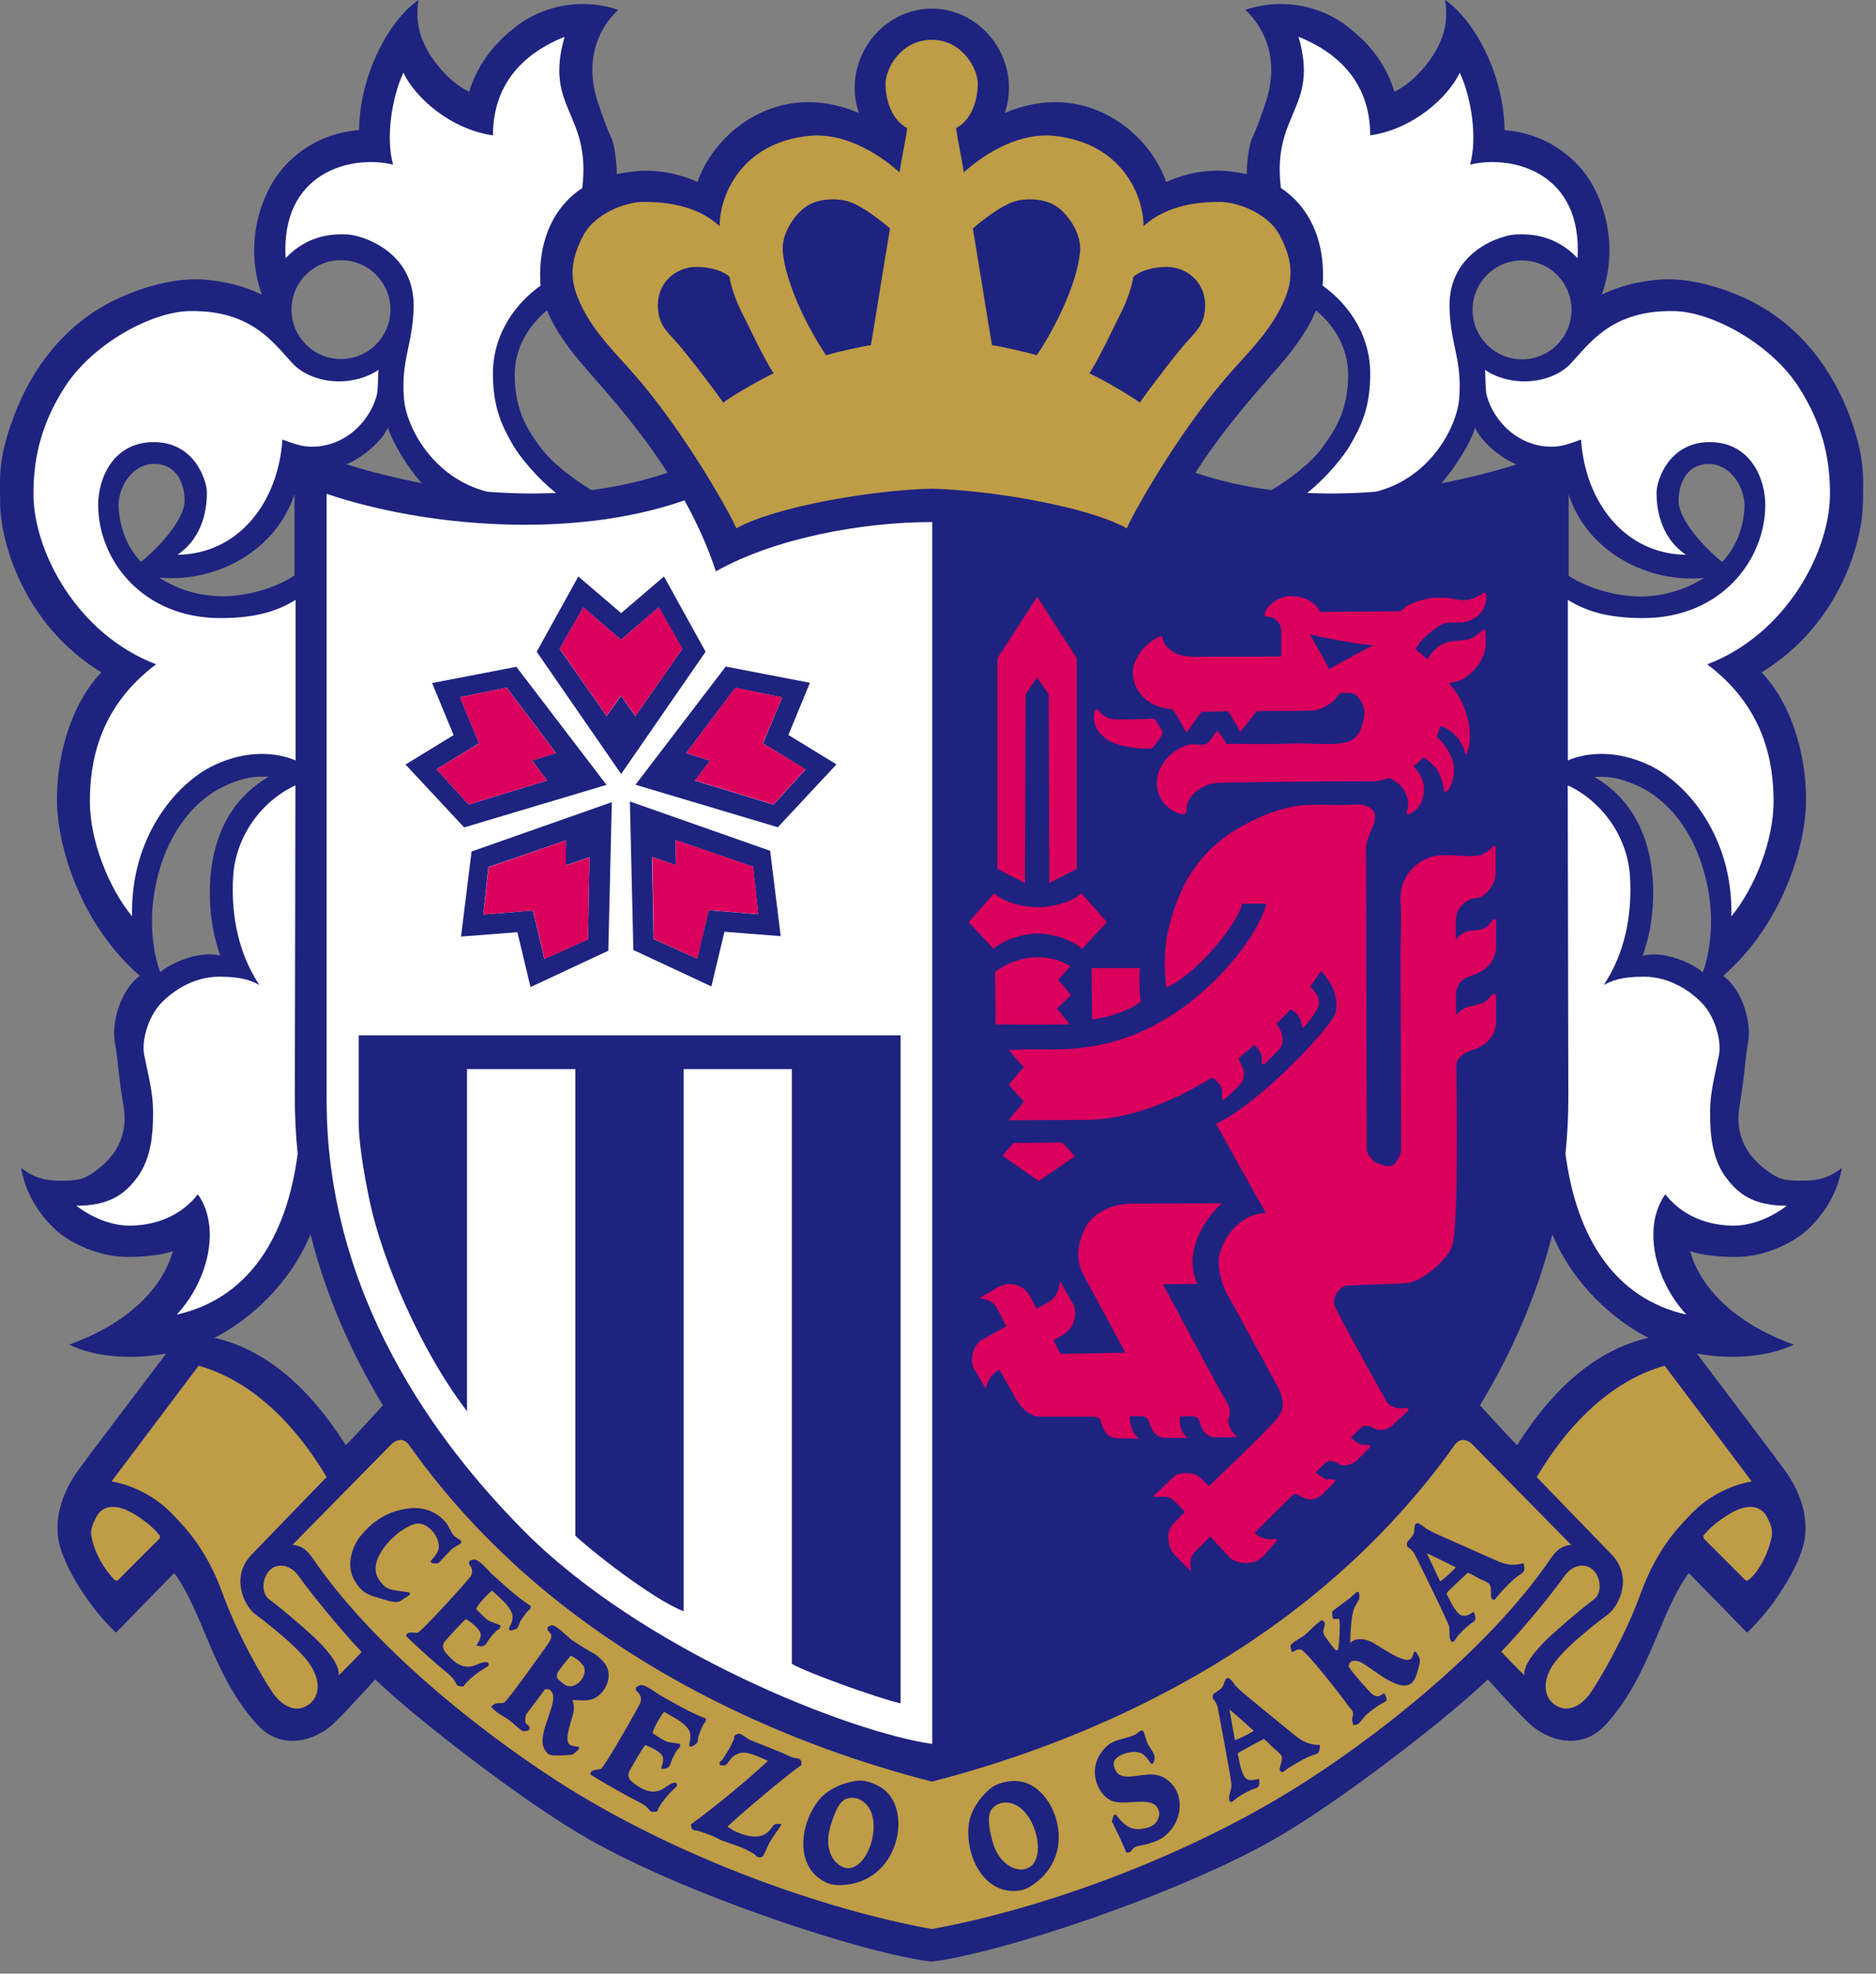 <svg width="135" height="142" viewBox="0 0 135 142" fill="none" xmlns="http://www.w3.org/2000/svg">
<rect x="0" y="0" width="135" height="142" fill="#808080" stroke="none"/>
<g clip-path="url(#clip0_429_307)">
<path d="M134.065 36.17C134.065 34.652 134.249 33.285 133.327 30.551C132.176 27.123 130.006 23.922 126.599 21.98C124.895 21.015 122.312 20.093 120.055 20.093C118.763 20.093 116.832 20.418 115.269 21.199C116.604 17.424 115.247 13.941 113.934 12.314C113.175 11.37 111.352 9.602 108.27 9.363C108.226 5.447 106.175 1.509 103.983 -0.01C104.124 0.695 104.081 1.443 103.983 1.943C103.636 3.798 101.867 5.891 100.348 6.597C99.653 4.384 98.362 2.962 96.843 1.812C95.334 0.662 92.6 -0.292 89.615 0.706C91.091 2.084 92.057 4.394 91.091 7.334C90.798 8.235 90.472 9.146 90.082 10.003C89.897 10.405 89.713 11.598 89.724 12.531C87.825 12.108 86.001 12.173 83.918 13.095C82.67 9.461 78.036 5.685 72.306 8.126C73.554 4.438 70.765 0.619 67.054 0.619C63.343 0.619 60.565 4.438 61.802 8.126C56.072 5.685 51.438 9.461 50.19 13.095C48.107 12.173 46.283 12.119 44.384 12.531C44.384 11.598 44.2 10.405 44.026 10.003C43.636 9.135 43.31 8.235 43.017 7.334C42.051 4.384 43.017 2.084 44.493 0.706C41.498 -0.292 38.774 0.662 37.266 1.812C35.746 2.962 34.455 4.394 33.76 6.597C32.241 5.902 30.461 3.809 30.125 1.943C30.027 1.443 29.984 0.684 30.125 -0.01C27.933 1.509 25.882 5.447 25.838 9.363C22.756 9.591 20.933 11.359 20.174 12.314C18.861 13.941 17.504 17.424 18.839 21.199C17.276 20.418 15.334 20.093 14.053 20.093C11.796 20.093 9.213 21.015 7.51 21.98C4.102 23.911 1.943 27.123 0.781 30.551C-0.174 33.285 0.011 34.652 0.011 36.17C0.011 38.731 1.53 44.828 7.293 48.375C4.894 50.903 3.972 54.961 4.113 58.096C4.243 60.949 5.73 66.428 10.06 70.203C8.584 71.31 8.03 73.707 8.258 74.944C8.475 76.094 8.41 76.224 8.714 78.492C8.812 79.229 9.04 80.032 8.942 80.933C8.779 82.484 7.879 83.515 6.869 84.252C6.045 84.849 5.621 84.947 4.471 84.947C3.321 84.947 2.539 84.806 1.519 84.025C1.932 86.509 3.614 88.288 4.656 88.993C5.806 89.774 7.423 90.371 8.899 90.425C10.233 90.469 11.709 90.284 12.447 90.013C11.568 93.051 8.714 95.405 4.981 96.739C6.696 97.586 9.311 97.868 11.959 97.379C10.147 99.777 6.587 104.464 5.676 105.711C4.156 107.783 3.972 109.682 4.243 110.962C4.612 112.709 6.414 115.66 8.345 117.461L12.534 113.175C14.607 115.942 15.29 120.52 18.481 124.046C20.337 126.107 22.811 125.109 23.961 124.046C24.732 123.33 26.077 121.833 27 120.824C29.799 123.536 37.667 129.655 42.388 132.334C49.485 136.37 62.116 140.536 67.032 141.133C71.948 140.536 84.58 136.37 91.677 132.334C96.398 129.655 104.265 123.536 107.065 120.824C107.988 121.833 109.333 123.341 110.104 124.046C111.254 125.109 113.728 126.107 115.584 124.046C118.774 120.52 119.458 115.942 121.531 113.175L125.72 117.461C127.651 115.66 129.453 112.72 129.822 110.962C130.093 109.682 129.908 107.783 128.389 105.711C127.478 104.464 123.918 99.777 122.106 97.379C124.754 97.868 127.369 97.575 129.084 96.739C125.351 95.405 122.497 93.051 121.618 90.013C122.355 90.284 123.831 90.469 125.166 90.425C126.642 90.382 128.248 89.785 129.409 88.993C130.451 88.288 132.122 86.509 132.545 84.025C131.536 84.806 130.744 84.947 129.594 84.947C128.443 84.947 128.031 84.86 127.195 84.252C126.186 83.515 125.285 82.495 125.123 80.933C125.036 80.032 125.253 79.229 125.351 78.492C125.654 76.224 125.6 76.094 125.806 74.944C126.034 73.697 125.481 71.31 124.005 70.203C128.335 66.428 129.822 60.938 129.952 58.096C130.093 54.961 129.17 50.914 126.772 48.375C132.535 44.828 134.054 38.731 134.054 36.17H134.065ZM24.536 18.715C26.5 18.715 28.096 20.31 28.096 22.273C28.096 24.237 26.5 25.832 24.536 25.832C22.572 25.832 20.977 24.237 20.977 22.273C20.977 20.31 22.572 18.715 24.536 18.715ZM21.194 35.552V41.4C19.675 42.409 17.58 42.897 16.039 42.897C14.498 42.897 12.87 42.484 11.449 41.551C15.301 41.953 19.805 39.794 21.194 35.552ZM8.53 36.507C8.454 35.216 9.409 33.371 11.112 33.371C12.545 33.371 13.283 34.565 13.283 36.04C13.283 37.386 11.351 39.479 10.136 40.423C9.387 39.61 8.649 38.373 8.541 36.507H8.53ZM11.525 69.943C11.112 68.836 10.689 66.645 11.112 64.182C11.861 59.756 14.259 57.445 16.083 56.588C17.059 56.132 18.003 55.796 19.327 55.894C16.983 57.239 15.941 59.333 15.486 61.058C14.976 62.989 14.845 65.94 15.855 68.749C14.249 68.359 12.219 69.346 11.525 69.943ZM24.884 103.976C22.16 99.669 19.002 97.065 15.431 96.251C17.884 95.004 20.825 92.454 22.344 88.809C23.44 93.138 25.22 97.26 27.553 101.101C26.826 101.903 25.567 103.292 24.873 103.986L24.884 103.976ZM24.927 33.404C26.045 32.959 27.445 31.798 27.922 30.757C28.172 31.744 29.452 33.816 30.353 34.76C28.53 34.413 26.718 33.957 24.927 33.404ZM42.561 35.259C41.237 34.456 39.718 33.306 38.883 32.167C38.155 31.169 37.038 29.705 37.038 26.982C37.038 25.029 38.025 23.445 39.36 22.327C39.816 23.445 40.565 24.573 41.465 25.691C42.724 27.253 45.546 30.117 48.041 34.012C46.283 34.608 44.45 35.01 42.561 35.259ZM95.182 32.167C94.347 33.306 92.827 34.467 91.503 35.259C89.615 35.02 87.781 34.608 86.023 34.012C88.53 30.117 91.341 27.242 92.6 25.691C93.5 24.573 94.249 23.445 94.705 22.327C96.029 23.445 97.016 25.018 97.016 26.982C97.016 29.694 95.898 31.169 95.171 32.167H95.182ZM122.616 41.573C121.205 42.506 119.491 42.919 118.026 42.919C116.561 42.919 114.39 42.43 112.882 41.421V35.574C114.26 39.816 118.753 41.975 122.616 41.573ZM109.528 18.736C111.493 18.736 113.088 20.331 113.088 22.295C113.088 24.259 111.493 25.853 109.528 25.853C107.564 25.853 105.969 24.259 105.969 22.295C105.969 20.331 107.564 18.736 109.528 18.736ZM106.143 30.768C106.62 31.82 108.02 32.97 109.138 33.415C107.347 33.968 105.535 34.424 103.712 34.771C104.602 33.827 105.893 31.766 106.143 30.768ZM109.181 103.986C108.487 103.292 107.228 101.903 106.501 101.101C108.834 97.26 110.614 93.138 111.71 88.809C113.229 92.454 116.17 95.004 118.622 96.251C115.052 97.065 111.894 99.669 109.17 103.976L109.181 103.986ZM122.54 69.954C121.845 69.346 119.816 68.359 118.21 68.76C119.219 65.951 119.089 63 118.579 61.069C118.123 59.343 117.081 57.25 114.737 55.904C116.061 55.807 117.005 56.143 117.982 56.599C119.816 57.456 122.204 59.778 122.952 64.193C123.376 66.645 122.952 68.847 122.54 69.954ZM125.535 36.518C125.427 38.395 124.689 39.62 123.94 40.434C122.724 39.49 120.793 37.396 120.793 36.051C120.793 34.576 121.531 33.382 122.952 33.382C124.656 33.382 125.6 35.227 125.535 36.518Z" fill="#1E2380"/>
<path d="M67.032 35.16C71.275 35.258 78.318 36.451 81.085 38.013C81.823 36.353 85.274 30.419 88.779 26.546C90.353 24.81 91.634 23.465 92.469 21.48C93.142 19.863 92.936 18.486 92.057 16.869C91.232 15.35 89.062 14.526 87.77 14.526C86.479 14.526 84.037 14.667 82.29 16.272C82.29 14.103 80.771 10.284 75.844 9.774C73.511 9.535 71.102 10.837 69.355 12.399C69.203 11.347 68.953 10.306 68.801 9.221C70.093 8.526 70.364 6.877 70.364 6.042C70.364 4.892 69.213 2.863 67.043 2.863C64.873 2.863 63.722 4.892 63.722 6.042C63.722 6.866 63.994 8.526 65.285 9.221C65.133 10.306 64.884 11.347 64.732 12.399C62.984 10.837 60.565 9.535 58.231 9.774C53.305 10.273 51.785 14.103 51.785 16.272C50.038 14.656 47.596 14.526 46.305 14.526C45.014 14.526 42.854 15.35 42.019 16.869C41.14 18.475 40.923 19.852 41.606 21.48C42.431 23.465 43.712 24.8 45.296 26.546C48.801 30.419 52.252 36.353 52.99 38.013C55.757 36.451 62.8 35.247 67.043 35.16H67.032Z" fill="#BF9C46"/>
<path d="M64.048 16.437C63.31 15.797 62.062 14.853 61.183 14.538C60.304 14.224 58.861 14.245 57.96 14.896C57.103 15.515 56.213 16.871 56.332 18.129C56.549 20.364 58.036 23.467 59.447 25.561C60.293 25.3 62.094 24.91 62.67 24.834C62.941 23.271 63.863 17.456 64.048 16.448V16.437Z" fill="#1E2380"/>
<path d="M70.006 16.437C70.743 15.797 71.992 14.853 72.871 14.538C73.749 14.224 75.204 14.245 76.094 14.896C76.951 15.515 77.841 16.871 77.721 18.129C77.504 20.364 76.018 23.467 74.607 25.561C73.76 25.3 71.959 24.91 71.384 24.834C71.112 23.271 70.19 17.456 70.006 16.448V16.437Z" fill="#1E2380"/>
<path d="M52.502 19.921C52.567 20.539 52.99 21.721 53.359 22.427C53.728 23.143 55.128 26.137 55.681 26.853C54.509 27.406 52.567 28.556 52.046 28.968C51.123 27.656 49.203 25.16 48.497 24.412C47.781 23.652 47.466 23.219 47.368 22.427C47.119 20.441 48.541 19.259 50.016 19.204C50.689 19.183 51.883 19.346 52.502 19.921Z" fill="#1E2380"/>
<path d="M81.552 19.921C81.487 20.539 81.064 21.721 80.706 22.427C80.337 23.143 78.937 26.137 78.383 26.853C79.555 27.406 81.498 28.556 82.019 28.968C82.941 27.656 84.862 25.16 85.567 24.412C86.284 23.652 86.598 23.219 86.696 22.427C86.945 20.441 85.524 19.259 84.048 19.204C83.375 19.183 82.181 19.346 81.563 19.921H81.552Z" fill="#1E2380"/>
<path d="M26.023 118.85C24.406 117.146 22.301 114.532 21.519 113.425C20.857 112.482 19.935 112.482 19.447 112.937C18.828 113.523 18.796 114.651 19.382 115.074C20.326 115.769 22.442 117.58 23.093 118.275C23.733 118.969 24.428 119.794 24.384 120.531C24.938 119.978 25.567 119.349 26.034 118.839L26.023 118.85Z" fill="#BF9C46"/>
<path d="M23.505 106.265C20.977 102.034 17.797 99.235 14.292 98.258C13.185 99.734 8.031 106.579 8.031 106.579C10.516 107.035 12.024 108.532 12.404 108.934C13.511 110.073 14.921 111.613 16.039 114.694C17.179 117.819 19.023 120.911 19.588 121.735C20.163 122.581 20.836 122.928 21.389 122.928C21.943 122.928 23.082 122.375 22.822 120.943C22.626 119.902 21.812 119.099 21.161 118.459C20.521 117.819 19.002 116.593 18.394 116.159C17.569 115.562 16.549 113.447 18.123 111.83C19.686 110.214 23.516 106.254 23.516 106.254L23.505 106.265Z" fill="#BF9C46"/>
<path d="M8.258 113.685C8.258 113.685 8.399 113.696 8.443 113.729L11.481 110.691C11.481 110.691 11.492 110.55 11.525 110.506C11.102 109.986 10.657 109.595 10.092 109.215C9.626 108.901 8.747 108.304 7.879 108.434C7.369 108.51 7.054 108.857 6.869 109.259C6.707 109.595 6.468 110.029 6.587 110.593C6.837 111.776 7.444 112.828 8.248 113.674L8.258 113.685Z" fill="#BF9C46"/>
<path d="M108.031 118.828C109.67 117.146 111.775 114.532 112.556 113.425C113.218 112.482 114.14 112.482 114.629 112.937C115.247 113.523 115.28 114.651 114.694 115.074C113.75 115.769 111.634 117.58 110.983 118.275C110.342 118.969 109.648 119.794 109.691 120.531C109.138 119.978 108.487 119.327 108.02 118.817L108.031 118.828Z" fill="#BF9C46"/>
<path d="M110.581 106.265C113.11 102.034 116.289 99.235 119.794 98.258C120.901 99.734 126.056 106.579 126.056 106.579C123.571 107.035 122.062 108.532 121.683 108.934C120.576 110.073 119.165 111.613 118.047 114.694C116.908 117.819 115.063 120.911 114.499 121.735C113.924 122.581 113.251 122.928 112.697 122.928C112.144 122.928 111.004 122.375 111.265 120.943C111.449 119.902 112.274 119.099 112.925 118.459C113.565 117.819 115.085 116.593 115.692 116.159C116.517 115.562 117.537 113.447 115.964 111.83C114.401 110.214 110.57 106.254 110.57 106.254L110.581 106.265Z" fill="#BF9C46"/>
<path d="M125.828 113.685C125.828 113.685 125.687 113.696 125.643 113.729L122.605 110.691C122.605 110.691 122.594 110.55 122.562 110.506C122.985 109.986 123.43 109.595 123.994 109.215C124.461 108.901 125.34 108.304 126.208 108.434C126.718 108.51 127.033 108.857 127.217 109.259C127.38 109.595 127.597 110.029 127.488 110.593C127.358 111.353 126.75 112.937 125.828 113.674V113.685Z" fill="#BF9C46"/>
<path d="M67.043 138.789C74.911 137.357 85.058 133.712 93.207 128.646C98.416 125.402 106.935 118.98 111.634 112.069C112.024 111.494 112.459 111.19 113.066 111.147L105.871 103.835C105.502 103.553 105.101 103.466 104.732 103.889C101.498 108.467 97.472 112.568 92.925 116.018C85.589 121.572 76.68 125.706 67.054 128.179C57.428 125.706 48.519 121.572 41.183 116.018C36.625 112.568 32.61 108.467 29.376 103.878C29.007 103.466 28.595 103.553 28.237 103.835L21.042 111.147C21.639 111.19 22.084 111.494 22.474 112.069C27.173 118.98 35.692 125.402 40.901 128.646C49.051 133.712 59.197 137.357 67.065 138.789H67.043Z" fill="#BF9C46"/>
<path d="M27.238 114.965C27.586 115.041 28.269 115.345 28.714 115.237C28.758 115.226 29.485 114.748 29.496 114.727C29.506 114.694 29.474 114.618 29.496 114.586C29.007 114.466 28.302 114.466 27.879 114.26C27.629 114.141 27.434 113.881 27.282 113.664C26.468 112.47 27.824 110.984 28.53 110.398C28.834 110.138 29.539 109.66 30.006 109.617C30.852 109.53 31.699 110.658 31.568 111.418C31.536 111.624 31.362 111.863 31.243 112.015C31.178 112.101 31.091 112.21 31.015 112.286C30.928 112.362 31.113 112.47 31.113 112.47C31.232 112.47 31.503 112.514 31.59 112.427C31.84 112.134 32.209 111.776 32.404 111.559C32.697 111.244 33.131 111.136 33.185 110.995C33.196 110.962 33.164 110.886 33.185 110.854C33.001 110.713 32.719 110.583 32.588 110.398C32.415 110.159 32.339 109.899 32.176 109.66C31.699 108.988 30.755 108.391 29.55 108.51C27.868 108.673 26.783 109.498 26.001 110.442C25.35 111.201 24.84 112.655 25.546 113.761C25.795 114.152 26.099 114.705 27.249 114.955L27.238 114.965Z" fill="#1E2380"/>
<path d="M48.508 123.569C48.953 123.807 49.604 124.274 49.669 124.729C49.724 125.077 49.615 125.315 49.583 125.608C49.626 125.608 49.669 125.673 49.767 125.652C49.821 125.641 50.103 125.478 50.136 125.424C50.245 125.261 50.212 125.087 50.277 124.87C50.342 124.675 50.494 124.306 50.603 124.089C50.635 124.013 50.765 123.894 50.787 123.818C50.798 123.764 50.765 123.688 50.787 123.634C49.572 123.178 48.595 122.57 47.521 121.974C47.228 121.811 46.49 121.193 46.088 121.236C46.023 121.236 45.784 121.366 45.763 121.42C45.741 121.475 45.784 121.562 45.763 121.605C45.98 121.811 46.229 122.061 46.088 122.484C45.947 122.831 43.462 127.203 43.234 127.268C42.995 127.333 42.583 127.322 42.496 127.539C42.475 127.583 42.529 127.637 42.496 127.68C43.408 128.234 44.363 128.787 45.307 129.297C45.698 129.503 46.099 129.687 46.457 129.937C46.533 129.991 46.815 130.327 46.87 130.349C46.935 130.371 47.293 130.36 47.304 130.295C47.38 129.969 47.977 129.221 48.324 128.874L48.704 128.505C48.736 128.385 48.714 128.309 48.66 128.277C48.356 128.179 48.042 128.516 47.651 128.733C46.87 129.156 46.077 128.657 45.578 128.277C45.34 128.093 45.079 127.81 45.307 127.398C45.633 126.801 46.229 125.814 46.414 125.554C46.815 125.673 47.618 126.053 47.705 126.433C47.77 126.747 47.629 127.008 47.564 127.257C47.792 127.246 48.009 127.279 48.161 127.073C48.28 126.91 48.302 126.693 48.389 126.519C48.486 126.335 48.595 126.107 48.714 125.923C48.769 125.836 48.921 125.749 48.942 125.652C48.953 125.597 48.921 125.521 48.942 125.467C48.714 125.402 48.335 125.402 48.063 125.326C47.727 125.228 47.239 124.87 46.956 124.686C47.13 124.122 47.477 123.579 47.781 123.156C47.944 123.232 48.335 123.482 48.508 123.569Z" fill="#1E2380"/>
<path d="M36.007 114.998C36.398 115.324 36.918 115.931 36.886 116.387C36.864 116.734 36.712 116.94 36.604 117.222C36.647 117.222 36.68 117.298 36.777 117.309C36.832 117.309 37.135 117.211 37.19 117.168C37.342 117.027 37.331 116.853 37.439 116.658C37.537 116.484 37.776 116.159 37.928 115.964C37.982 115.899 38.123 115.812 38.166 115.736C38.188 115.693 38.177 115.606 38.21 115.552C37.114 114.846 36.3 114.044 35.377 113.23C35.128 113.002 34.542 112.243 34.14 112.199C34.075 112.199 33.815 112.264 33.782 112.308C33.75 112.351 33.782 112.449 33.739 112.492C33.912 112.742 34.097 113.035 33.869 113.414C33.663 113.718 30.288 117.45 30.038 117.472C29.789 117.483 29.387 117.385 29.257 117.58C29.224 117.624 29.257 117.678 29.224 117.71C29.995 118.448 30.809 119.197 31.623 119.891C31.959 120.184 32.317 120.444 32.61 120.77C32.675 120.846 32.871 121.236 32.925 121.269C32.99 121.301 33.337 121.377 33.37 121.312C33.522 121.019 34.249 120.412 34.672 120.151L35.128 119.869C35.182 119.761 35.182 119.674 35.128 119.631C34.856 119.468 34.477 119.728 34.043 119.858C33.185 120.108 32.523 119.435 32.122 118.958C31.927 118.73 31.731 118.394 32.046 118.047C32.491 117.537 33.294 116.691 33.522 116.485C33.88 116.68 34.596 117.233 34.596 117.613C34.596 117.938 34.401 118.155 34.281 118.394C34.509 118.426 34.715 118.513 34.911 118.34C35.063 118.209 35.128 118.003 35.258 117.851C35.388 117.689 35.551 117.493 35.703 117.342C35.768 117.276 35.942 117.211 35.985 117.125C36.007 117.07 35.985 116.994 36.029 116.94C35.812 116.832 35.453 116.745 35.204 116.615C34.9 116.452 34.498 115.996 34.26 115.747C34.542 115.237 35.008 114.781 35.399 114.434C35.54 114.543 35.866 114.868 36.018 114.998H36.007Z" fill="#1E2380"/>
<path d="M54.868 133.573C55.009 133.443 55.258 132.759 55.378 132.564C55.508 132.325 55.703 132.065 55.844 131.848C55.866 131.815 56.235 131.284 56.235 131.284C56.257 131.219 55.898 131.186 55.747 131.262C55.529 131.403 55.573 131.555 55.182 131.87C54.401 132.499 52.903 131.848 52.35 131.414C52.968 130.817 56.246 127.986 57.667 126.988C57.7 126.901 57.646 126.803 57.667 126.717C57.602 126.673 57.624 126.619 57.581 126.575C57.418 126.467 57.233 126.51 57.027 126.434C56.799 126.359 56.528 126.217 56.289 126.109C55.529 125.794 54.77 125.512 53.989 125.187C53.793 125.1 53.337 124.72 53.164 124.731C53.066 124.731 52.882 124.851 52.838 124.916C52.816 124.948 52.838 125.024 52.838 125.057C52.816 125.122 52.621 125.556 52.567 125.653C52.393 125.968 52.176 126.304 51.97 126.619C51.938 126.662 51.797 126.749 51.786 126.803C51.764 126.858 51.807 126.933 51.786 126.988C51.905 126.988 52.024 127.053 52.198 126.988C52.361 126.923 52.415 126.749 52.523 126.619C52.751 126.337 53.131 126.022 53.717 126.109C54.151 126.174 54.867 126.5 55.258 126.684C53.717 128.138 51.46 129.982 49.713 131.262C49.767 131.425 49.724 131.544 49.854 131.631C49.984 131.718 50.104 131.674 50.266 131.729C50.57 131.815 50.852 131.935 51.189 132.054C51.428 132.141 51.731 132.325 51.97 132.423C52.502 132.618 52.968 132.759 53.489 132.976C53.739 133.085 54.021 133.247 54.271 133.389C54.325 133.421 54.412 133.53 54.455 133.573C54.509 133.616 54.77 133.671 54.868 133.573Z" fill="#1E2380"/>
<path d="M81.91 132.81C82.323 132.756 82.93 132.582 83.289 132.42C84.265 131.986 85.177 130.706 84.808 129.241C84.623 128.536 84.048 127.907 83.332 127.722C82.269 127.451 80.76 128.286 80.293 127.397C80.228 127.266 80.109 127.028 80.152 126.8C80.239 126.312 81.346 125.878 82.041 126.106C82.399 126.225 82.627 126.594 82.822 126.887C82.822 126.887 82.941 126.887 82.963 126.887C83.115 126.561 83.147 126.388 82.963 126.062C82.844 125.845 82.648 125.607 82.551 125.368C82.496 125.238 82.323 124.587 82.279 124.543C82.247 124.511 82.127 124.533 82.095 124.5C81.921 124.619 81.737 124.793 81.541 124.869C80.966 125.086 80.413 125.129 79.924 125.422C79.501 125.672 79.046 126.279 78.894 126.778C78.687 127.418 78.796 128.102 79.056 128.601C79.263 129.013 79.588 129.404 80.022 129.566C81.075 129.968 83.017 129.1 83.386 130.261C83.473 130.543 83.386 130.76 83.289 130.955C83.115 131.28 82.898 131.4 82.507 131.508C81.314 131.845 80.803 131.183 80.293 130.543C80.293 130.543 80.163 130.575 80.152 130.586C80.141 130.586 80.001 131.042 80.011 131.096L80.098 131.183C80.218 131.519 80.402 131.812 80.554 132.148C80.717 132.506 80.89 132.919 81.064 133.298C81.162 133.255 81.205 133.298 81.292 133.255C81.433 133.201 81.531 132.864 81.889 132.821L81.91 132.81Z" fill="#1E2380"/>
<path d="M97.624 117.96C98.004 117.873 98.384 117.993 98.633 118.101C99.143 118.307 100.977 119.75 101.531 119.349C101.65 119.262 101.704 118.991 101.759 118.839C101.78 118.85 101.878 118.839 101.9 118.839C101.965 118.991 102.16 119.218 102.171 119.392C102.203 119.685 101.976 120.347 101.9 120.585C101.227 122.516 98.579 119.761 97.754 119.522C97.515 119.457 97.201 119.468 97.114 119.663C97.081 119.739 97.016 119.869 97.07 119.934C97.407 120.444 98.557 121.746 98.752 121.887C98.948 122.039 99.154 122.083 99.273 122.017C99.393 121.952 99.621 121.779 99.653 121.866C99.697 122.028 99.903 122.31 99.697 122.419C99.187 122.668 98.405 123.243 98.177 123.525C98.036 123.688 97.895 123.916 97.722 124.035C97.613 124.111 97.548 124.068 97.396 124.122C97.364 124.003 97.298 123.829 97.298 123.71C97.298 123.525 97.418 123.374 97.342 123.157C97.298 123.016 97.147 122.896 97.07 122.788C96.43 121.866 94.173 119.034 93.706 118.73C93.457 118.546 93.175 118.795 92.969 118.871L92.925 118.73C92.925 118.73 92.849 118.47 92.882 118.361C92.892 118.318 92.979 118.253 93.023 118.22C93.283 117.993 93.62 117.841 93.902 117.624C94.162 117.418 94.39 117.146 94.64 116.929C94.792 116.799 94.954 116.68 95.095 116.56C95.095 116.582 95.258 116.626 95.28 116.647C95.432 116.94 95.182 117.168 95.237 117.472C95.258 117.645 95.584 118.058 95.692 118.209C95.725 118.253 96.105 118.709 96.105 118.719C96.159 118.741 96.235 118.698 96.289 118.719C96.398 118.166 96.43 116.929 96.398 116.571C96.376 116.376 96.115 116.528 95.92 116.463C95.92 116.365 95.823 116.127 95.877 115.953C95.898 115.866 96.962 115.128 97.125 114.987C97.298 114.836 97.461 114.684 97.635 114.532C97.635 114.532 97.765 114.532 97.776 114.532C97.798 114.673 97.852 114.814 97.819 114.987C97.787 115.172 97.472 115.562 97.407 115.812C97.233 116.463 97.168 117.428 97.168 118.22C97.201 118.134 97.483 117.971 97.646 117.927L97.624 117.96Z" fill="#1E2380"/>
<path d="M104.895 117.732C104.775 117.873 104.699 118.025 104.569 118.144C104.439 118.036 104.504 118.22 104.385 118.003C104.233 117.743 104.374 117.211 104.244 116.897C104.016 116.322 102.095 112.373 101.791 111.798C101.672 111.57 101.433 111.375 101.303 111.31C101.238 111.277 101.216 110.941 101.292 110.908C101.324 110.897 101.661 110.485 101.704 110.398C101.813 110.16 101.748 109.921 101.845 109.661C101.845 109.65 101.976 109.585 101.986 109.574C102.334 109.682 102.453 109.877 102.724 110.029C102.985 110.181 103.299 110.333 103.549 110.442C104.906 111.049 106.262 111.635 107.608 112.243C108.28 112.546 108.791 112.687 109.637 112.47C109.745 112.959 109.735 113.078 109.366 113.295C108.953 113.523 107.89 114.629 107.564 115.096C107.521 115.052 107.423 115.085 107.38 115.052C107.195 114.89 107.391 114.25 107.195 113.989C107.076 113.826 106.664 113.675 106.457 113.577C106.273 113.479 105.915 113.251 105.633 113.143C105.405 113.349 104.341 114.358 104.2 114.499C104.059 114.64 104.113 114.705 104.2 114.868C104.298 115.031 104.591 115.725 104.938 116.061C105.307 116.43 105.719 116.191 106.045 115.964C106.164 116.235 106.284 116.528 106.002 116.701C105.687 116.886 105.166 117.385 104.895 117.71V117.732ZM102.67 111.743L103.636 113.772C103.994 113.544 104.591 112.969 104.764 112.763C104.764 112.763 102.941 111.852 102.67 111.754V111.743Z" fill="#1E2380"/>
<path d="M71.254 128.689C71.623 128.363 72.252 128.168 72.892 128.136C75.041 128.016 76.636 130.815 76.072 133.159C75.844 134.092 75.302 134.851 74.64 135.372C74.314 135.621 73.88 135.947 73.392 136.012C70.896 136.391 69.485 133.679 69.702 131.358C69.8 130.37 70.418 129.405 71.243 128.689H71.254ZM73.815 134.45C75.638 133.972 74.379 129.307 72.111 129.709C71.97 129.73 71.775 129.817 71.677 129.882C71.547 129.969 71.406 130.088 71.33 130.218C71.091 130.587 71.156 131.195 71.232 131.651C71.427 132.725 71.721 133.549 72.426 134.102C72.632 134.265 73.186 134.623 73.804 134.46L73.815 134.45Z" fill="#1E2380"/>
<path d="M61.585 128.126C62.073 128.04 62.713 128.213 63.267 128.517C65.155 129.548 65.047 132.77 63.332 134.462C62.648 135.135 61.791 135.504 60.955 135.59C60.554 135.634 60 135.677 59.556 135.482C57.233 134.495 57.461 131.446 58.861 129.591C59.458 128.799 60.5 128.3 61.574 128.126H61.585ZM60.738 134.364C62.54 134.918 63.918 130.285 61.78 129.428C61.65 129.374 61.433 129.341 61.313 129.341C61.162 129.341 60.977 129.385 60.847 129.439C60.456 129.623 60.185 130.177 60.022 130.611C59.632 131.631 59.436 132.477 59.751 133.323C59.838 133.572 60.131 134.158 60.738 134.354V134.364Z" fill="#1E2380"/>
<path d="M89.018 129.352C88.866 129.461 88.758 129.58 88.595 129.667C88.497 129.526 88.519 129.721 88.454 129.483C88.378 129.19 88.649 128.712 88.617 128.376C88.552 127.758 87.749 123.44 87.618 122.811C87.564 122.561 87.38 122.312 87.282 122.214C87.228 122.171 87.282 121.834 87.38 121.823C87.412 121.823 87.846 121.52 87.911 121.444C88.074 121.248 88.085 120.999 88.237 120.771C88.237 120.76 88.389 120.728 88.4 120.717C88.704 120.912 88.769 121.14 88.986 121.357C89.192 121.574 89.463 121.802 89.669 121.975C90.809 122.919 91.959 123.852 93.099 124.785C93.674 125.252 94.119 125.534 94.987 125.545C94.965 126.044 94.922 126.163 94.499 126.271C94.043 126.38 92.719 127.161 92.285 127.519C92.252 127.465 92.144 127.465 92.122 127.421C91.981 127.215 92.35 126.651 92.231 126.347C92.154 126.163 91.796 125.903 91.634 125.751C91.471 125.61 91.2 125.295 90.95 125.111C90.668 125.252 89.376 125.946 89.214 126.044C89.04 126.141 89.073 126.217 89.116 126.402C89.159 126.586 89.268 127.324 89.507 127.758C89.767 128.213 90.234 128.083 90.592 127.964C90.635 128.268 90.679 128.571 90.353 128.658C90.006 128.756 89.366 129.092 89.018 129.342V129.352ZM88.476 122.984L88.866 125.197C89.268 125.067 90.006 124.677 90.223 124.525C90.223 124.525 88.715 123.158 88.476 122.984Z" fill="#1E2380"/>
<path d="M37.938 123.233C37.819 123.396 37.819 123.526 37.797 123.689C37.743 124.101 38.036 124.036 38.101 124.264C38.112 124.318 38.08 124.394 38.101 124.448C37.928 124.524 37.754 124.611 37.58 124.524C37.548 124.514 37.428 124.416 37.407 124.394C37.19 124.232 37.005 124.047 36.81 123.884C36.332 123.494 35.714 123.266 35.334 122.778C35.432 122.713 35.584 122.572 35.703 122.55C35.909 122.507 36.094 122.561 36.256 122.507C36.528 122.387 39.273 118.503 39.436 118.265C39.599 118.037 39.707 117.831 39.664 117.625C39.631 117.494 39.458 117.353 39.393 117.256C39.414 117.223 39.393 117.104 39.393 117.071C39.469 117.039 39.62 116.941 39.718 116.93C40.044 116.919 40.879 117.798 41.151 117.993C41.476 118.221 42.507 118.851 42.767 118.981C43.017 119.122 43.343 119.469 43.462 119.599C44.233 120.532 43.56 121.866 42.681 122.224C42.236 122.409 41.672 122.311 41.205 122.311C41.259 122.561 41.324 122.745 41.292 123.049C41.248 123.537 40.554 125.089 40.966 125.49C41.096 125.62 41.444 125.653 41.661 125.674C41.661 125.696 41.65 125.848 41.661 125.859C41.574 125.924 41.27 126.206 41.205 126.228C40.977 126.293 39.903 126.325 39.642 126.271C39.425 126.228 39.284 126.032 39.186 125.859C38.514 124.709 40.489 122.17 39.555 121.574C39.404 121.476 39.382 121.552 39.23 121.53C39.067 121.747 38.08 123.049 37.96 123.212L37.938 123.233ZM41.075 119.111C40.825 119.426 40.575 119.697 40.337 120.033C40.282 120.109 40.098 120.348 40.087 120.445C40.022 120.782 40.206 120.847 40.348 120.977C40.51 121.118 40.717 121.313 40.999 121.324C41.552 121.335 42.171 120.695 42.062 120.033C42.03 119.87 41.878 119.718 41.791 119.621C41.552 119.35 41.292 119.252 41.075 119.111Z" fill="#1E2380"/>
<path d="M28.291 11.857C27.738 9.926 28.204 6.975 29.029 5.228C29.854 6.975 32.349 9.285 35.475 9.741C35.475 5.868 37.873 3.753 40.63 2.646C39.132 7.843 42.561 8.114 41.899 13.527C39.978 14.786 38.72 17.118 38.882 20.329C38.882 20.405 38.893 20.471 38.904 20.547C37.244 21.718 35.529 23.855 35.475 26.73C35.431 29.442 36.256 30.842 36.853 31.916C37.396 32.892 38.73 34.465 40.011 35.464C38.383 35.54 36.734 35.507 35.062 35.377C31.123 34.379 29.235 30.69 29.072 28.705C28.834 25.862 29.712 24.832 29.767 22.076C29.832 18.073 26.034 16.923 25.024 16.869C24.102 16.825 22.214 16.825 20.553 18.572C20.184 12.399 25.252 11.108 28.291 11.846V11.857Z" fill="white"/>
<path d="M11.254 47.778C7.065 50.913 6.468 54.916 6.468 57.683C6.468 60.449 7.803 63.856 9.506 65.928C9.365 60.221 12.697 56.337 15.399 55.057C17.808 53.918 19.935 54.135 21.27 54.71V43.156C20.109 43.883 18.578 44.469 15.866 44.469C10.244 44.469 7.065 40.281 7.065 36.321C7.065 34.434 8.128 31.808 11.069 31.808C14.01 31.808 14.889 34.575 14.889 35.443C14.889 36.31 14.748 38.578 12.773 39.912C17.059 39.869 20 36.278 20.326 31.624C20.901 31.83 21.541 32.101 22.257 32.134C24.721 32.231 26.566 30.398 27.097 28.499C27.227 28.044 27.184 27.078 27.238 26.612C25.307 27.903 22.453 27.621 21.064 26.156C19.685 24.681 18.112 22.305 13.652 22.381C10.884 22.424 6.696 24.735 4.71 27.773C2.724 30.81 2.409 33.479 2.409 35.551C2.409 39.652 5.545 45.641 11.254 47.799V47.778Z" fill="white"/>
<path d="M9.865 84.719C8.986 85.912 7.879 86.747 5.491 86.747C7.01 87.897 8.443 88.18 9.311 88.18C10.559 88.18 12.719 87.854 14.238 85.923C15.898 88.266 15.019 92.096 12.719 94.58C17.873 93.419 20.63 89.047 21.422 83.005C21.281 81.659 21.216 80.303 21.216 78.936L21.259 56.501C18.785 57.651 16.94 60.211 16.777 63.086C16.604 66.026 17.233 68.706 18.665 70.865C18.069 70.539 17.374 70.268 15.768 70.268C13.836 70.268 12.263 71.418 11.482 72.297C10.7 73.176 10.168 74.835 10.375 75.888C10.7 77.548 11.015 78.557 11.015 80.032C11.015 81.507 10.917 83.297 9.865 84.73V84.719Z" fill="white"/>
<path d="M105.785 11.857C106.338 9.926 105.871 6.975 105.047 5.228C104.222 6.975 101.726 9.285 98.601 9.741C98.601 5.868 96.202 3.753 93.446 2.646C94.944 7.843 91.514 8.114 92.176 13.527C94.097 14.786 95.356 17.118 95.193 20.329C95.193 20.405 95.182 20.471 95.171 20.547C96.832 21.718 98.546 23.855 98.601 26.73C98.644 29.442 97.819 30.842 97.222 31.916C96.68 32.892 95.345 34.465 94.064 35.464C95.692 35.54 97.342 35.507 99.013 35.377C102.952 34.379 104.84 30.69 105.003 28.705C105.242 25.862 104.363 24.832 104.309 22.076C104.244 18.073 108.042 16.923 109.051 16.869C109.973 16.825 111.862 16.825 113.522 18.572C113.891 12.399 108.823 11.108 105.785 11.846V11.857Z" fill="white"/>
<path d="M124.211 84.719C125.09 85.912 126.197 86.747 128.584 86.747C127.065 87.897 125.633 88.18 124.765 88.18C123.517 88.18 121.357 87.854 119.838 85.923C118.177 88.266 119.056 92.096 121.357 94.58C116.202 93.419 113.446 89.047 112.654 83.005C112.795 81.659 112.86 80.303 112.86 78.936L112.817 56.501C115.291 57.651 117.136 60.211 117.298 63.086C117.472 66.026 116.843 68.706 115.41 70.865C116.007 70.539 116.702 70.268 118.308 70.268C120.239 70.268 121.813 71.418 122.594 72.297C123.376 73.176 123.907 74.835 123.701 75.888C123.376 77.548 123.061 78.557 123.061 80.032C123.061 81.507 123.158 83.297 124.211 84.73V84.719Z" fill="white"/>
<path d="M122.833 47.778C127.022 50.913 127.629 54.916 127.629 57.683C127.629 60.449 126.295 63.856 124.591 65.928C124.732 60.221 121.4 56.337 118.698 55.057C116.289 53.918 114.162 54.135 112.827 54.71V43.156C113.989 43.883 115.519 44.469 118.232 44.469C123.853 44.469 127.033 40.281 127.033 36.321C127.033 34.434 125.969 31.808 123.028 31.808C120.087 31.808 119.208 34.575 119.208 35.443C119.208 36.31 119.349 38.578 121.324 39.912C117.038 39.869 114.097 36.278 113.772 31.624C113.196 31.83 112.556 32.101 111.84 32.134C109.377 32.231 107.532 30.398 107 28.499C106.87 28.044 106.913 27.078 106.859 26.612C108.791 27.903 111.655 27.621 113.034 26.156C114.412 24.681 115.985 22.305 120.445 22.381C123.213 22.424 127.402 24.735 129.387 27.773C131.373 30.81 131.688 33.479 131.688 35.551C131.688 39.652 128.552 45.641 122.844 47.799L122.833 47.778Z" fill="white"/>
<path d="M51.514 41.108C55.757 38.71 62.062 37.56 67.032 37.56C67.054 37.56 67.065 37.56 67.086 37.56V125.468C61.161 124.622 46.197 118.763 37.602 110.041C32.783 105.148 23.505 94.321 23.505 79.187V35.531C30.581 37.918 41.194 38.829 49.257 35.998C50.125 37.571 50.917 39.274 51.514 41.097V41.108Z" fill="white"/>
<path d="M25.806 74.487H64.808V122.547C63.158 122.179 58.079 120.345 56.983 119.705V76.917H49.192V115.919C46.978 115.094 42.225 111.308 41.4 110.484V76.917H33.608V101.533C30.157 97.02 27.509 90.565 26.641 86.595C26.11 84.132 25.817 81.94 25.817 80.931V74.487H25.806Z" fill="#1E2380"/>
<path d="M88.41 102.139C88.41 101.922 88.682 101.521 88.248 100.827C87.814 100.132 83.69 92.397 83.69 92.397L86.175 92.375C85.296 90.553 86.131 88.253 87.922 86.571L81.606 86.593C79.62 86.593 78.633 87.515 78.264 88.068C77.895 88.622 77.157 90.238 77.938 91.659C78.72 93.091 80.977 97.322 80.977 97.322L76.321 97.409L75.8 96.433C76.061 96.292 76.289 96.162 76.43 96.075C77.439 95.5 77.515 94.35 77.211 93.797L76.267 92.158C76.289 92.777 75.92 93.493 75.345 93.742C75.345 93.742 75.052 93.916 74.596 94.165L74.183 93.395C73.88 92.701 73.304 92.43 72.729 92.386C72.48 92.365 72.089 92.473 71.85 92.592C71.622 92.712 70.494 93.395 70.494 93.395C71.091 93.482 71.481 93.666 71.742 94.111C71.839 94.274 72.111 94.816 72.415 95.413C71.644 95.847 70.96 96.238 70.711 96.368C70.016 96.737 69.767 97.843 70.071 98.44L70.95 99.937C71.069 99.156 71.481 98.787 71.915 98.559C71.915 98.559 71.926 98.559 71.937 98.559L73.044 100.523C73.435 101.282 74.129 101.922 74.867 101.922H78.6C78.871 101.922 79.154 101.987 79.197 102.194C79.382 102.996 79.772 103.485 80.467 103.485L81.964 103.506C81.324 102.953 81.346 102.378 81.291 101.89H82.192C82.42 101.89 82.605 102.031 82.702 102.345C82.789 102.671 83.093 103.452 83.853 103.452H85.469C84.873 102.92 84.873 102.345 84.916 101.911L85.817 101.89C86.088 101.89 86.251 102.031 86.327 102.28C86.392 102.53 86.631 103.409 87.477 103.409C88.323 103.409 89.061 103.387 89.061 103.387C88.606 103.04 88.389 102.606 88.389 102.118L88.41 102.139Z" fill="#DA005C"/>
<path d="M72.925 82.224L72.143 83.146L74.748 84.969L77.352 83.189L76.451 82.202L72.925 82.224Z" fill="#DA005C"/>
<path d="M71.59 69.932C73.435 68.554 75.616 68.63 77.027 69.52L76.148 70.486L77.07 71.592L76.061 72.558L76.983 73.708H71.644L71.601 69.932H71.59Z" fill="#DA005C"/>
<path d="M74.683 67.164C75.692 67.164 77.124 67.576 77.862 68.271L79.664 66.34L77.819 64.268C77.179 64.908 75.703 65.276 74.683 65.276C73.663 65.276 72.198 64.908 71.546 64.268L69.702 66.34L71.503 68.271C72.241 67.576 73.663 67.164 74.683 67.164Z" fill="#DA005C"/>
<path d="M74.639 42.94L77.493 47.366V62.511L75.507 63.531L75.464 49.948L74.639 48.744L73.804 49.948L73.76 63.531L71.774 62.511V47.366L74.639 42.94Z" fill="#DA005C"/>
<path d="M98.34 60.72C98.427 59.993 99.241 59.028 98.85 58.377C98.752 58.214 98.372 57.954 98.155 57.921C97.689 57.835 97.114 57.921 96.636 57.921C95.768 57.921 94.867 57.878 94.01 57.921C92.436 57.986 90.722 58.692 89.452 59.397C86.598 60.959 84.894 63.313 84.059 66.948C83.777 68.163 83.766 69.703 83.918 71.048C85.947 70.224 88.986 66.633 89.398 65.016H91.145C90.364 67.729 87.379 70.842 85.339 72.339C82.572 74.368 79.903 75.29 76.864 75.475C75.475 75.551 73.858 75.431 72.599 75.561C72.827 75.833 73.5 76.625 73.684 76.777C73.359 77.124 72.903 77.655 72.599 78.046C72.903 78.436 73.5 79.055 73.684 79.239C73.478 79.565 72.881 80.161 72.599 80.595C74.65 80.595 76.115 80.574 78.058 80.574C81.726 80.574 85.242 78.762 87.173 77.547C87.542 77.655 87.531 77.764 87.748 78.002C87.987 78.263 87.955 78.643 87.944 78.881C87.933 79.109 87.955 79.196 88.117 79.077C88.28 78.957 89.17 78.154 89.365 77.872C89.561 77.579 89.528 77.07 89.474 76.918C89.42 76.766 89.289 76.538 89.224 76.397C89.181 76.31 89.159 76.245 89.148 76.126C89.485 75.844 89.854 75.518 90.255 75.171C90.309 75.214 90.385 75.29 90.537 75.486C90.874 75.876 90.798 76.126 90.787 76.353C90.776 76.57 90.863 76.657 91.037 76.505C91.21 76.353 91.894 75.692 92.122 75.41C92.35 75.138 92.306 74.672 92.263 74.466C92.219 74.292 92.078 73.956 91.861 73.652C92.209 73.316 92.545 72.958 92.881 72.611C93.587 73.001 93.652 73.555 93.674 73.793C93.695 74.043 93.76 73.967 93.891 73.837C93.891 73.837 94.596 73.045 94.824 72.513C94.911 72.318 94.932 72.133 94.889 71.884C94.856 71.667 94.596 71.287 94.281 70.972C94.585 70.582 94.856 70.202 95.063 69.855C95.616 70.452 95.92 70.983 96.028 71.417C96.148 71.851 96.343 72.481 95.963 73.164C95.193 74.542 90.461 79.478 87.51 80.856C88.291 82.234 90.038 85.434 91.102 87.278C89.094 87.278 87.759 89.415 87.694 90.685C87.662 91.401 87.922 92.486 88.432 93.332C88.747 93.864 92.024 99.917 92.024 99.917C92.534 101.067 92.295 101.577 91.84 102.13C91.112 102.998 87.824 106.133 87 106.915L86.283 106.242C85.871 105.873 84.829 105.938 84.558 106.177C84.287 106.405 83.158 107.49 83.158 107.49C82.93 107.696 83.093 107.717 83.343 107.696C83.592 107.674 84.081 107.631 84.352 107.858C84.764 108.206 85.274 108.781 85.274 108.781C85.274 108.781 84.395 109.605 84.243 109.909C83.896 110.495 84.124 111.395 84.471 111.797C84.612 111.959 85.437 112.784 85.719 113.044C85.578 112.372 85.719 111.894 85.969 111.666C86.218 111.439 87.097 110.538 87.097 110.538C87.097 110.538 88.215 111.775 88.475 112.035C88.975 112.534 90.125 112.632 90.776 112.079C91.08 111.829 91.633 111.102 91.785 110.961C91.948 110.82 91.915 110.701 91.753 110.723C91.015 110.809 90.657 110.614 90.288 110.289C90.364 110.191 91.536 109.03 93.001 107.587C93.229 107.359 93.554 107.641 93.901 107.804C94.249 107.967 94.824 107.826 95.117 107.555C95.117 107.555 95.714 106.958 95.876 106.795C96.039 106.633 96.126 106.567 96.061 106.491C95.996 106.426 95.855 106.426 95.529 106.426C95.28 106.426 94.998 106.188 94.683 105.927C94.911 105.71 95.139 105.483 95.356 105.266C95.714 104.908 96.213 105.244 96.484 105.385C96.745 105.515 97.352 105.352 97.645 105.07C97.645 105.07 98.242 104.474 98.405 104.311C98.568 104.148 98.655 104.083 98.59 104.007C98.524 103.942 98.383 103.942 98.058 103.942C97.808 103.942 97.526 103.703 97.211 103.432C97.504 103.139 97.786 102.868 98.025 102.64C98.286 102.488 98.687 102.651 98.893 102.77C99.317 103.009 99.881 102.835 100.185 102.564C100.185 102.564 101.151 101.642 101.27 101.555C101.389 101.458 101.389 101.284 101.226 101.306C101.064 101.327 101.042 101.327 100.716 101.327C100.391 101.327 99.913 101.078 99.794 100.872C99.056 99.516 96.43 94.84 96.061 94.004C95.963 93.798 95.996 93.549 96.061 93.31C96.137 93.017 96.484 92.616 96.755 92.529C96.94 92.464 97.114 92.496 97.352 92.486C98.579 92.388 100.185 92.41 101.313 92.301C102.225 92.215 104.243 90.696 104.536 89.491C104.97 87.669 104.829 78.339 104.797 76.69C104.797 76.234 105.101 75.996 105.372 75.8C105.697 75.572 106.153 75.572 106.75 75.171C107.217 74.856 107.662 74.27 107.662 73.489V71.721C107.662 71.385 107.423 71.472 107.325 71.613C107.228 71.764 107.108 71.84 107.065 71.906C106.837 72.198 106.153 72.339 105.741 72.415C105.437 72.47 105.046 72.708 104.775 73.045C104.775 72.502 104.775 71.971 104.775 71.461C104.829 70.918 105.079 70.625 105.372 70.419C105.697 70.191 106.153 70.191 106.75 69.79C107.217 69.475 107.662 68.889 107.662 68.108V66.34C107.662 66.004 107.445 66.123 107.347 66.275C107.26 66.427 107.152 66.514 107.108 66.579C106.815 66.937 106.11 66.926 105.687 66.991C105.372 67.045 104.992 67.273 104.753 67.62C104.753 67.056 104.753 66.644 104.753 66.438C104.753 65.7 104.96 65.407 105.166 65.168C105.47 64.821 105.828 64.637 106.229 64.615C106.804 64.593 107.217 63.943 107.38 63.693C107.542 63.443 107.651 63.118 107.629 62.5V61.068C107.629 60.764 107.455 60.84 107.336 61.002C107.217 61.165 106.728 61.512 106.403 61.556C105.448 61.686 104.417 61.436 103.451 61.556C102.301 61.697 101.313 62.575 100.966 63.541C100.814 63.953 100.76 64.55 100.782 64.876C100.868 66.123 100.782 67.403 100.782 68.651L100.825 81.919C100.825 82.342 100.868 82.808 100.738 83.112C100.738 83.123 100.499 83.568 100.499 83.579C100.206 84.034 99.675 83.948 98.991 83.622C98.709 83.481 98.405 83.047 98.351 82.7L98.307 60.775L98.34 60.72Z" fill="#DA005C"/>
<path d="M82.898 53.852C81.769 53.917 80.315 53.646 79.675 53.212C79.11 52.832 78.503 52.094 78.774 51.183C78.839 51.02 78.98 50.977 79.078 51.118C79.327 51.509 79.794 51.715 80.044 51.736C80.782 51.802 81.574 51.736 82.344 51.736C82.594 51.736 82.995 51.628 83.126 51.78C83.245 51.921 83.538 52.453 83.614 52.561C83.679 52.68 83.679 52.789 83.57 52.952C83.451 53.114 83.201 53.527 82.898 53.852Z" fill="#DA005C"/>
<path d="M106.718 45.336C106.425 45.564 106.143 45.857 105.752 45.976C105.285 46.117 104.808 46.063 104.287 46.172C103.592 46.313 103.039 46.844 102.735 47.441C102.551 47.278 102.116 46.877 101.867 46.736C102.192 45.998 103.05 45.38 103.56 45.032C104.048 44.707 104.623 44.805 105.144 44.783C105.958 44.74 106.696 44.154 106.891 43.449C106.989 43.101 107.043 42.418 106.663 42.711C106.609 42.754 106.457 42.863 106.392 42.895C106.143 43.004 105.828 43.134 105.567 43.166C105.057 43.232 104.602 43.069 104.233 43.026C103.744 42.971 103.18 42.993 102.757 43.069C102.29 43.156 101.769 43.318 101.379 43.525C101.183 43.633 100.923 43.839 100.782 43.98L95.019 44.023C94.444 43.036 93.489 42.874 92.773 42.895C92.057 42.917 91.189 43.503 91.015 44.132C90.961 44.306 91.037 44.371 91.221 44.371C91.666 44.371 92.198 44.75 92.198 45.391V47.235C90.581 47.235 88.899 47.246 87.239 47.246C86.229 47.246 85.209 47.332 84.569 46.974C84.037 46.671 83.712 46.356 83.647 45.824C83.647 45.77 83.505 45.824 83.462 45.781C82.561 46.193 81.465 47.257 81.53 48.526C81.596 49.958 82.909 50.967 84.384 51.032C84.482 51.097 85.285 52.518 85.372 52.713C85.741 52.279 86.132 51.629 86.457 51.216C86.913 51.195 88.389 51.173 88.389 51.173C88.508 51.368 89.138 52.431 89.268 52.648C89.68 52.138 90.027 51.683 90.418 51.173C91.254 51.108 93.12 51.184 93.967 51.13C94.27 51.108 94.477 51.151 94.748 51.086C95.15 50.989 95.605 50.717 95.898 50.489C96.159 50.283 96.278 49.828 96.68 49.849C97.168 49.871 97.515 49.752 97.873 50.359C98.145 50.815 98.286 51.097 98.123 51.791C97.96 52.486 97.754 53.082 97.038 53.353C96.137 53.701 93.88 53.419 92.849 53.495C91.829 53.56 89.333 53.516 88.248 53.516C88.107 53.191 87.857 52.898 87.607 52.572C87.401 52.757 86.989 53.484 86.783 53.538C86.392 53.646 85.882 53.495 85.535 53.581C84.156 53.939 82.692 55.567 83.462 57.313C83.701 57.856 84.211 58.29 84.797 58.507C85.372 58.713 85.394 58.431 85.394 58.181C85.394 57.4 86.175 56.749 86.87 56.478C87.445 56.25 88.269 56.315 89.083 56.294C90.744 56.25 97.103 56.196 98.937 56.207C99.154 56.207 99.534 56.12 99.957 55.968C100.63 56.25 100.923 56.63 101.075 56.923C101.259 57.27 101.422 57.747 101.281 58.236C101.14 58.713 101.422 58.583 101.585 58.485C102.138 58.16 102.507 57.563 102.464 56.597C102.442 56.163 102.16 55.588 101.715 55.111C101.867 55.013 101.997 54.905 102.116 54.796C102.225 54.699 102.323 54.601 102.42 54.493C102.887 54.753 103.278 55.165 103.43 55.393C103.592 55.621 103.896 56.456 103.885 56.749C103.885 57.053 104.07 57.02 104.254 56.771C104.471 56.467 104.667 55.968 104.623 55.111C104.602 54.699 104.092 53.527 103.375 53.017C103.495 52.746 103.581 52.486 103.647 52.236C104.656 52.507 105.285 53.549 105.372 53.983C105.426 54.243 105.491 54.352 105.557 54.167C105.643 53.961 105.698 53.788 105.741 53.473C105.936 52.008 105.296 50.218 104.243 49.144C104.547 49.123 105.144 48.96 105.415 48.775C106.045 48.352 106.772 47.528 106.891 46.606C106.946 46.215 106.891 45.803 106.891 45.412C106.891 45.304 106.815 45.239 106.707 45.325L106.718 45.336ZM95.638 48.146C95.453 47.69 94.607 46.28 94.26 45.618C94.715 45.803 97.483 46.291 98.817 46.443C98.058 46.79 96.256 47.799 95.638 48.146Z" fill="#DA005C"/>
<path d="M78.546 69.65L78.589 73.338C79.968 73.198 81.628 72.514 82.094 72.047C81.997 71.407 81.953 70.062 82.051 69.65H78.546Z" fill="#DA005C"/>
<path d="M47.781 41.475L44.699 44.111L41.617 41.475L38.622 46.889L44.699 55.687L50.776 46.889L47.781 41.475ZM44.699 50.046L43.657 51.521L40.271 46.682L41.975 43.699L44.688 46.032L47.401 43.699L49.105 46.682L45.719 51.521L44.688 50.046H44.699Z" fill="#1E2380"/>
<path d="M31.091 49.135L32.642 52.888L29.181 55.004L33.402 59.528L43.646 56.468L37.157 47.974L31.08 49.145L31.091 49.135ZM38.285 54.711L39.371 56.154L33.728 57.879L31.416 55.34L34.476 53.474L33.098 50.165L36.462 49.471L40.011 54.179L38.285 54.711Z" fill="#1E2380"/>
<path d="M52.219 47.964L45.73 56.458L55.974 59.517L60.195 54.993L56.734 52.878L58.285 49.124L52.208 47.953L52.219 47.964ZM49.376 54.191L52.925 49.482L56.289 50.177L54.91 53.486L57.971 55.352L55.659 57.89L50.016 56.165L51.101 54.722L49.376 54.191Z" fill="#1E2380"/>
<path d="M33.185 67.381L37.233 67.066L38.177 71.015L43.776 68.4L44.026 57.714L33.934 61.262L33.174 67.402L33.185 67.381ZM40.716 62.26L42.42 61.674L42.311 67.576L39.175 68.986L38.35 65.504L34.78 65.797L35.149 62.379L40.727 60.459L40.694 62.26H40.716Z" fill="#1E2380"/>
<path d="M51.188 70.985L52.133 67.036L56.18 67.351L55.421 61.21L45.328 57.663L45.578 68.349L51.178 70.963L51.188 70.985ZM48.649 62.241L48.617 60.44L54.194 62.36L54.563 65.778L50.993 65.485L50.168 68.967L47.032 67.557L46.924 61.655L48.627 62.241H48.649Z" fill="#1E2380"/>
<path d="M44.688 50.034L43.657 51.509L40.272 46.67L41.975 43.687L44.688 46.03L47.412 43.687L49.116 46.67L45.73 51.509L44.688 50.034Z" fill="#DA005C"/>
<path d="M38.285 54.72L39.371 56.152L33.717 57.877L31.416 55.338L34.477 53.483L33.087 50.174L36.452 49.469L40.011 54.188L38.285 54.72Z" fill="#DA005C"/>
<path d="M51.091 54.72L50.017 56.152L55.66 57.877L57.971 55.338L54.9 53.483L56.289 50.174L52.925 49.469L49.376 54.188L51.091 54.72Z" fill="#DA005C"/>
<path d="M40.716 62.272L42.42 61.686L42.312 67.588L39.186 68.999L38.361 65.505L34.78 65.798L35.16 62.392L40.738 60.46L40.716 62.272Z" fill="#DA005C"/>
<path d="M48.649 62.237L48.617 60.436L54.205 62.356L54.574 65.774L51.004 65.481L50.179 68.974L47.043 67.553L46.945 61.662L48.649 62.237Z" fill="#DA005C"/>
</g>
<defs>
<clipPath id="clip0_429_307">
<rect width="134.075" height="141.132" fill="white"/>
</clipPath>
</defs>
</svg>
